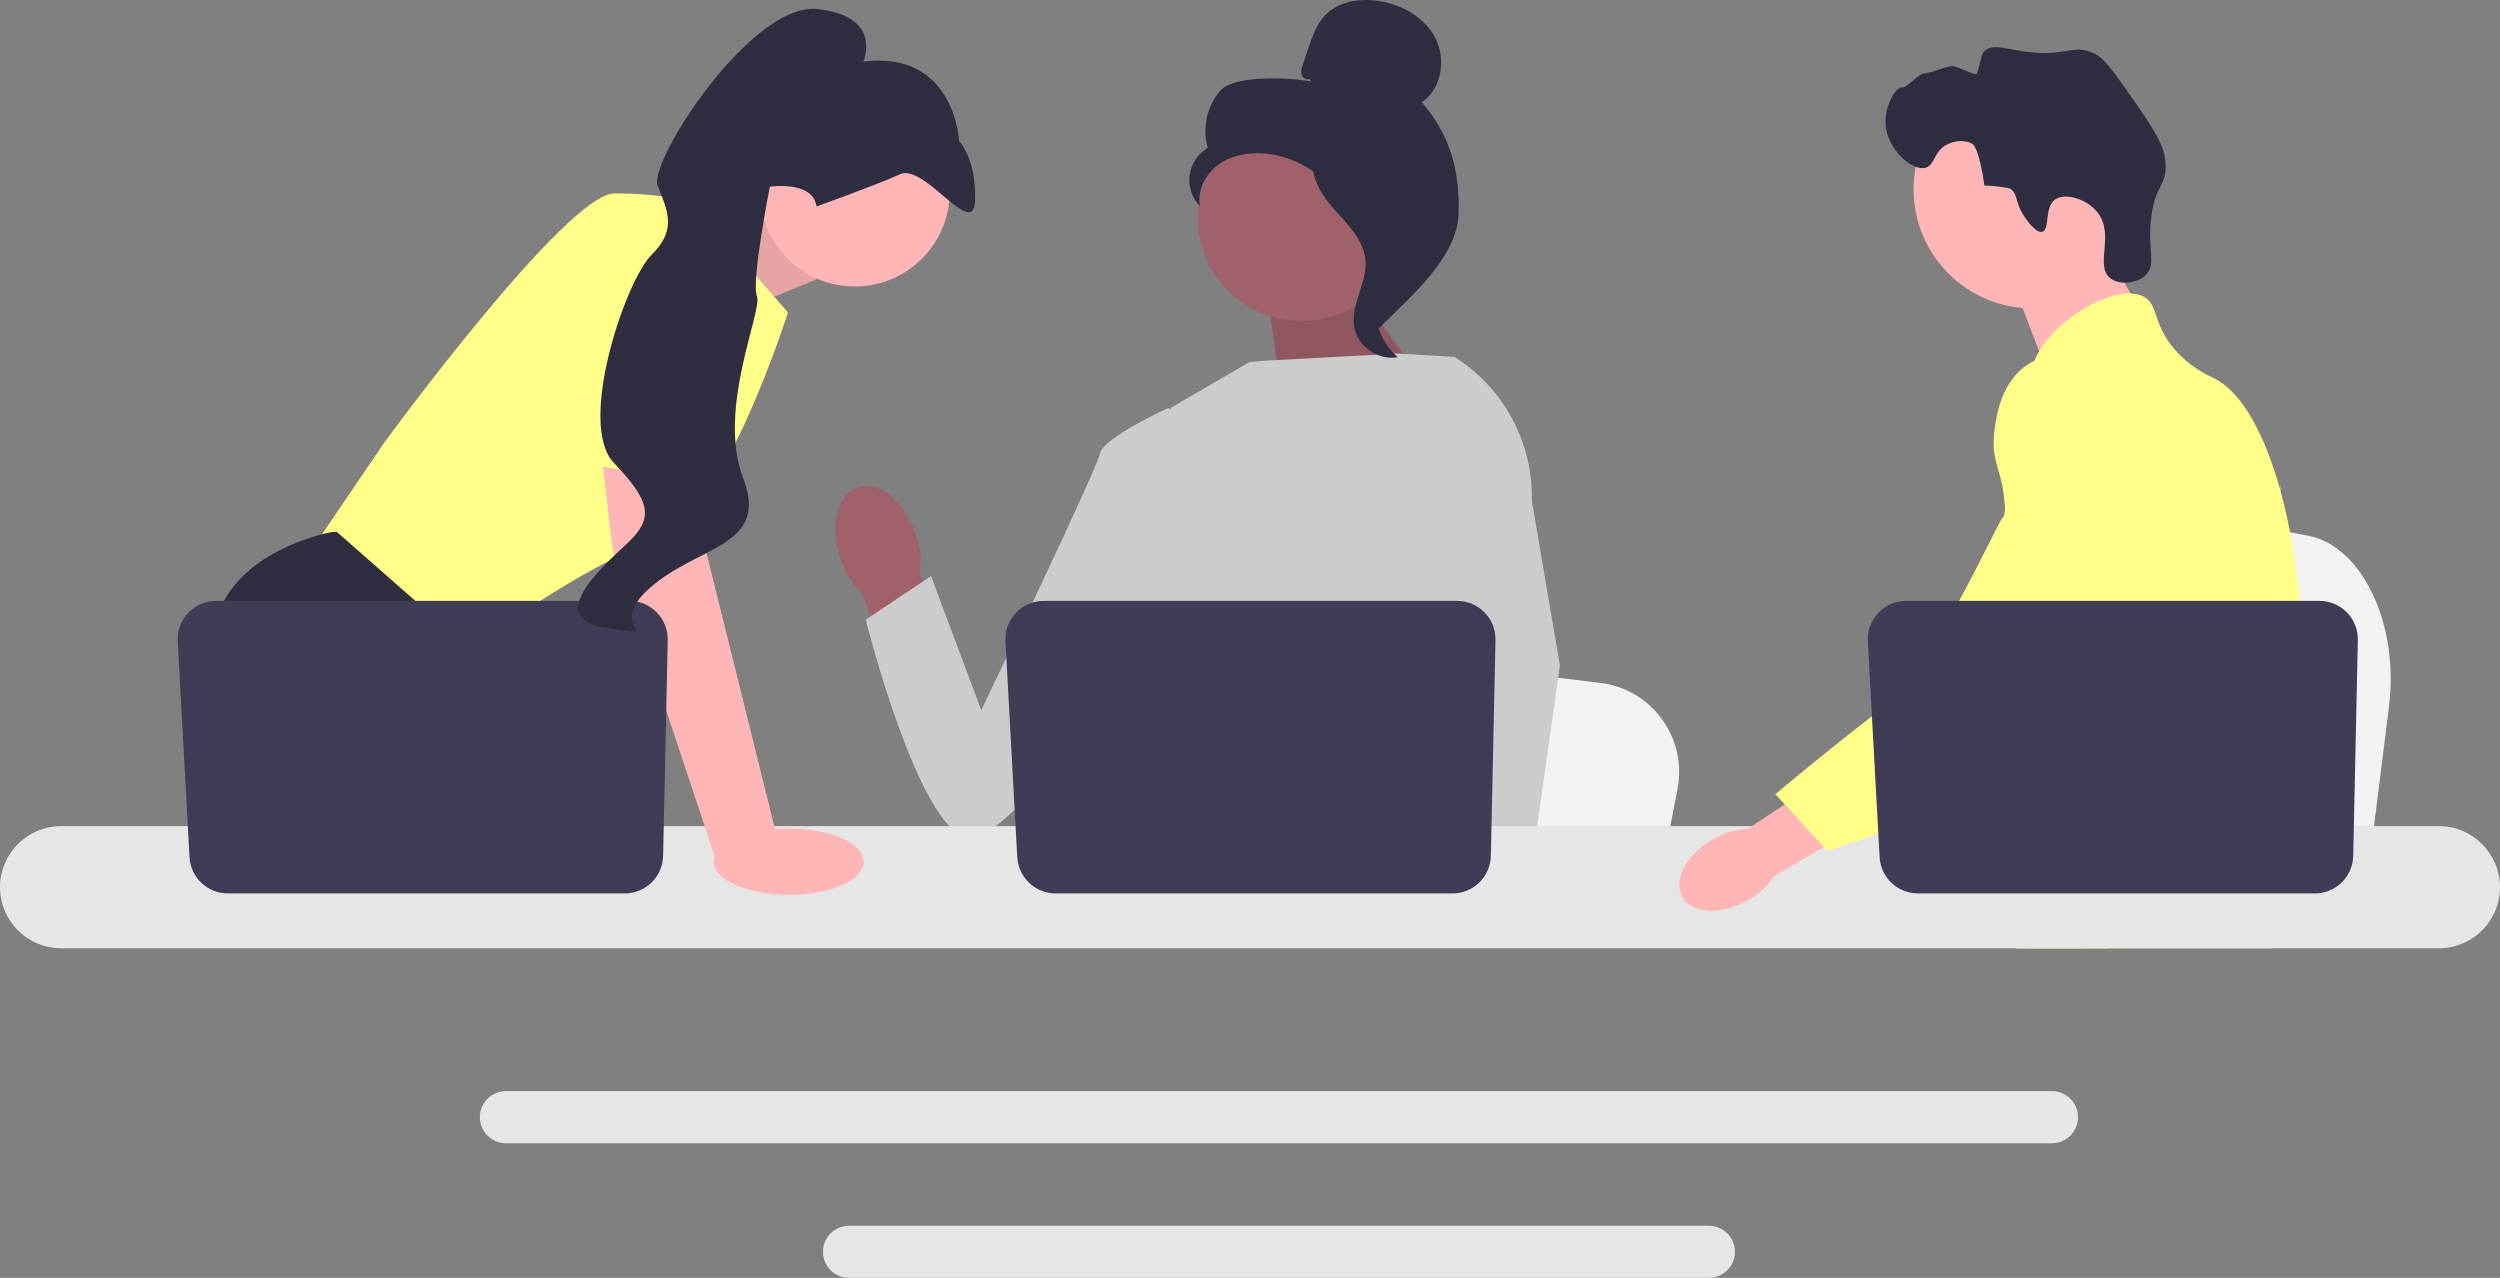 <svg height="443.068" viewBox="0 0 866.81 443.068" width="866.81" xmlns="http://www.w3.org/2000/svg"><rect x="0" y="0" width="866.81" height="443.068" fill="#808080" stroke="none"/><path d="M828.335 244.952l-2.715 21.622-6.739 53.704h-135.383c1.057-12.037 2.502-29.362 4.046-48.065.152-1.868.312-3.748.464-5.639 3.872-47.014 8.108-100.216 8.108-100.216l17.799 3.316 34.532 6.421 14.071 2.615 37.681 7.017c18.787 3.491 31.71 30.693 28.135 59.226Z" fill="#f2f2f2"/><path d="M725.93 79.358 742.579 108.492 710.58 131.169 696.93 95.358 725.93 79.358Z" fill="#ffb6b6"/><circle cx="704.735" cy="65.675" fill="#ffb6b6" r="41.244"/><path d="M701.774 74.896c-3.275-4.984-1.99-7.591-4.731-9.423-0-0-1.103-.737-8.999-1.157h0c-1.768-12.724-3.975-14.267-3.975-14.267-2.543-1.778-6.318-1.201-8.666-.113-4.966 2.3-4.391 7.269-7.735 8.22-4.619 1.314-13.024-6.092-13.852-14.569-.675-6.915 3.78-13.631 5.547-13.276 1.752.352 5.947-5.003 8.212-4.92 1.547.056 7.867-2.691 9.567-2.476 1.857.235 7.978 3.429 8.234 2.699 1.773-5.072 1.252-6.479 2.756-7.93 2.665-2.571 7.026-.781 13.866.181 14.074 1.978 16.531-2.663 23.743.483 3.644 1.589 6.692 5.874 12.641 14.38 8.319 11.895 12.479 17.842 12.506 24.779.027 7.074-3.398 6.625-4.903 17.098-1.675 11.658 1.884 16.989-2.004 20.777-3.005 2.927-9.113 3.622-12.322 1.053-5.494-4.399 1.696-15.012-4.384-22.767-3.732-4.76-11.238-6.878-14.676-4.525-3.888 2.66-1.746 10.469-4.48 11.21-2.341.634-5.772-4.588-6.343-5.457Z" fill="#2f2e41"/><path d="M797.85 237.338c-1.15 19.67-5.72 25.88-7.32 49.11-.35 5.1-.56 11.02-.56 18.08 0 1.8.01 3.54.01 5.24 0 3.62-.069 7.04-.49 10.51-.319 2.77-.869 5.56-1.779 8.5h-88.83c-.01-.02-.01-.04-.021-.06-.52-2.26-.85-4.42-1.1-6.49-.08-.66-.15-1.31-.21-1.95-.08-.75-.15-1.49-.22-2.22-.271-2.91-.54-5.66-1.181-8.29-.859-3.63-2.42-7.05-5.62-10.35-1.31-1.35-2.619-2.4-3.899-3.32-.25-.17-.49-.34-.74-.51-3.54-2.43-6.89-4.18-9.79-9.14-.05-.07-.09-.15-.13-.22-.5-.87-1.8-3.15-2.74-6.19-.99-3.16-1.59-7.13-.51-11.19 2.57-9.62 12.09-10.58 19.87-20.3.84-1.05 1.67-2.21 2.46-3.5 3.52-5.72 4.47-10.76 5.59-16.75.18-.97.34-1.93.47-2.86.101-.7.19-1.39.261-2.07.619-5.71.319-10.63-.41-15.03-2.38-14.41-9.4-23.33-4.44-36.26 1.561-4.06 3.771-7.11 6-9.72 4.72-5.53 9.57-9.12 8.73-16.26-.851-7.2-6.311-8.19-6.92-14.48-.311-3.18.729-6.53 2.68-9.82v-.01c6.24-10.59 21.82-20.34 31.72-20.03 1.83.05 3.45.46 4.8 1.25 4.891 2.88 2.851 9.17 10.341 17.99 5.569 6.55 11.869 9.17 14.26 10.41 9.47 4.94 17.17 19.51 22.399 38.14.04.14.08.28.12.43 3.23 11.67 5.511 24.92 6.641 38.36.479 5.69.76 11.41.819 17.07.051 4.52-.05 8.44-.26 11.93Z" fill="#ffff8a"/><path d="M731.331 304.728 729.52 309.768 728.38 312.927 725.74 320.278 722.68 328.778 703.01 328.778 706.31 320.278 707.84 316.318 710.38 309.768 714.64 298.768 731.331 304.728Z" fill="#ffb6b6"/><path d="M790.84 167.827c-.05.65-.12 1.37-.19 2.15-.779 7.94-2.62 22.15-5.31 38.36-1.42 8.55-3.08 17.66-4.95 26.71-4.02 19.53-9.02 38.76-14.67 51.4-1.01 2.28-2.05 4.34-3.11 6.16-.81 1.39-1.66 2.76-2.55 4.11-2.88 4.43-6.11 8.63-9.46 12.55-.13.17-.28.33-.43.5-.54.64-1.101 1.27-1.66 1.9-2.74 3.09-5.54 5.97-8.25 8.61-3.3 3.22-6.48 6.07-9.33 8.5h-31.94l-.13-.06-4.6-2.04s1.31-1.54 3.5-4.45c.45-.59.93-1.24 1.45-1.95.64-.87 1.33-1.83 2.069-2.87 1.54-2.18 3.29-4.74 5.17-7.64 3.641-5.61 7.79-12.51 11.98-20.5.48-.93.97-1.87 1.46-2.82.01-.03.03-.06.04-.09.83-1.62 1.65-3.29 2.47-4.99 6.95-14.46 8.94-26.46 9.511-30.35.8-5.5 1.909-13.19 1.609-21.65-.2-5.58-1.01-11.48-2.939-17.34v-.01c-.4-1.23-.851-2.46-1.36-3.68-.91-2.19-1.99-4.35-3.271-6.48-5.649-9.38-10.239-9.77-13.89-19.99-1.08-3.03-3.53-9.87-2.78-17.09v-.01c.091-.89.24-1.79.44-2.69v-.01c.05-.25.12-.51.19-.76.569-2.21 1.51-4.4 2.939-6.48 2.79-4.04 6.6-6.44 10.01-7.87l.011-.01c3.939-1.64 7.34-1.99 8-2.05 14.609-1.3 25.939 10.98 32.13 17.69 2.39 2.59 4.58 4.76 6.58 6.53 15.569 13.9 19.84 5.02 20.949.43.17-.71.261-1.32.311-1.72Z" fill="#ffff8a"/><path d="M790.89 167.308c0 .05-.01.22-.05.5.02-.15.03-.3.04-.44 0-.03 0-.05.01-.06Z" fill="#ffff8a"/><path d="M711.47 378.318H175.42c-4.98 0-9.04 4.05-9.04 9.03 0 4.99 4.06 9.04 9.04 9.04H711.47c4.979 0 9.03-4.05 9.03-9.04 0-4.98-4.051-9.03-9.03-9.03Z" fill="#e6e6e6"/><path d="M592.51 424.998H294.37c-4.98 0-9.03 4.05-9.03 9.03s4.05 9.04 9.03 9.04h298.14c4.98 0 9.04-4.06 9.04-9.04s-4.06-9.03-9.04-9.03Z" fill="#e6e6e6"/><path d="M235.069 81.275 268.853 67.057 283.344 96.762 247.842 111.253 235.069 81.275Z" fill="#ffb6b6"/><path d="M235.069 81.275 268.853 67.057 283.344 96.762 247.842 111.253 235.069 81.275Z" opacity=".1"/><path d="M239.872 69.955l33.328 38.4s-23.185 73.177-46.369 79.698-65.932 38.4-65.932 38.4l-53.615-34.777 26.083-38.4s63.034-86.218 79.698-86.218c16.664 0 26.807 2.898 26.807 2.898Z" fill="#ffff8a"/><path d="M194.843 320.278H117.261l-4.905-6.557-20.026-26.771-4.608-6.158s-17.389-31.879-13.766-60.86c3.623-28.981 41.298-35.502 41.298-35.502h1.55l46.123 40.53-2.753 37.719 14.606 24.272 20.062 33.328Z" fill="#2f2e41"/><path d="M133.15 320.278 112.356 320.278 112.356 289.486 133.15 320.278Z" fill="#2f2e41"/><path d="M581.644 273.532l-2.587 13.418-6.419 33.328h-128.958c1.007-7.47 2.384-18.222 3.854-29.829.145-1.159.297-2.326.442-3.499 3.688-29.177 7.723-62.193 7.723-62.193l16.954 2.058 32.893 3.985 13.404 1.623 35.893 4.354c17.896 2.166 30.205 19.048 26.8 36.755Z" fill="#f2f2f2"/><path d="M764.144 320.278h-69.945c1.065-1.253 1.666-1.978 1.666-1.978l20.968-3.463 43.203-7.129s1.971 5.093 4.108 12.571Z" fill="#2f2e41"/><path d="M467.455 95.766 497.873 138.784 444.814 140.369 439.119 99.942 467.455 95.766Z" fill="#a0616a"/><path d="M467.455 95.766 497.873 138.784 444.814 140.369 439.119 99.942 467.455 95.766Z" opacity=".1"/><path d="M317.446 184.896c-3.903-11.259-12.876-18.372-20.041-15.887-7.165 2.485-9.808 13.625-5.902 24.888 1.499 4.52 4.058 8.616 7.464 11.945l17.14 47.497 22.117-8.518-19.245-45.919c.615-4.724.089-9.526-1.533-14.005Z" fill="#a0616a"/><path d="M523.347 162.977l-.042 43.841-4.079 16.193-8.39 33.306-6.108 30.633-4.55 22.822-1.623 8.151c-1.224.819-2.442 1.601-3.659 2.355h-105.976c-6.021-3.615-9.39-6.427-9.39-6.427 0 0 1.666-1.565 3.572-4.079 3.217-4.246 7.108-11.201 4.724-17.845-.5-1.391-.63-3.086-.478-4.977.971-12.476 14.056-33.574 14.056-33.574l-2.71-31.314-1.188-13.722 8.378-66.91 27.307-15.874 4.714-.456 46.536-2.514 19.234 1.108.877.239 18.794 39.045Z" fill="#cccccc"/><path d="M525.414 320.278 502.229 320.278 501.208 309.772 501.186 309.562 507.75 309.113 524.827 307.947 525.124 314.235 525.356 319.061 525.414 320.278Z" fill="#ffb6b6"/><path d="M531.121 173.576l9.739 57.143-7.948 56.23-1.239 8.752-2.188 15.454-.674 4.753.022.514.167 3.855h-27.532l-1.014-10.506-.087-.942-2.072-21.518-.036-.362-4.398-45.63 8.622-32.98.638-2.427v-.007l3.751-56.469-2.905-25.663-.029-.239c.058.036.109.073.167.109.152.094.304.188.449.29 16.925 10.737 27.01 29.575 26.568 49.644Z" fill="#cccccc"/><path d="M415.748 152.379l-10.587-10.951s-22.664 10.218-23.794 15.886c-1.13 5.669-41.146 88.926-41.146 88.926l-17.41-46.499-22.662 15.13s18.184 72.192 35.19 75.581 74.002-85.446 74.002-85.446l6.408-52.628Z" fill="#cccccc"/><path d="M845.64 286.447H21.16c-11.67 0-21.16 9.5-21.16 21.17s9.49 21.16 21.16 21.16H845.64c11.67 0 21.17-9.49 21.17-21.16s-9.5-21.17-21.17-21.17Z" fill="#e6e6e6"/><path d="M518.522 221.94l-1.603 74.802c-.155 7.241-6.07 13.03-13.312 13.03h-137.603c-7.071 0-12.91-5.528-13.296-12.589l-4.089-74.802c-.417-7.628 5.656-14.042 13.296-14.042h143.295c7.466 0 13.472 6.137 13.312 13.601Z" fill="#3f3d56"/><circle cx="296.385" cy="66.41" fill="#ffb6b6" r="32.922"/><path d="M241.321 152.551 244.944 191.675 269.578 290.935 248.296 298.394 212.34 190.226 207.374 146.755 241.321 152.551Z" fill="#ffb6b6"/><path d="M231.522 221.94l-1.603 74.802c-.155 7.241-6.07 13.03-13.312 13.03H79.004c-7.071 0-12.91-5.528-13.296-12.589l-4.089-74.802c-.417-7.628 5.656-14.042 13.296-14.042H218.21c7.466 0 13.472 6.137 13.312 13.601Z" fill="#3f3d56"/><ellipse cx="273.5" cy="298.778" fill="#ffb6b6" rx="26" ry="11.5"/><path d="M190.242 158.532l14.853-79.158s41.298-5.796 42.747 7.97-1.035 81.042-1.035 81.042l-56.564-9.853Z" fill="#ffff8a"/><path d="M283.095 71.586s20.365-7.268 28.956-11.179c8.591-3.911 25.657 23.366 26.037 8.96.38-14.406-5.518-20.447-5.518-20.447 0 0-1.473-31.515-33.223-27.575 0 0 6.984-15.767-15.941-18.205-22.925-2.438-58.589 52.921-55.395 61.194 3.194 8.273 7.023 15.113-2.039 23.959-9.062 8.846-26.03 58.769-13.12 72.203 12.91 13.434 13.758 19.264 4.912 27.621-8.846 8.358-29.754 26.53-7.147 29.685 22.607 3.155-2.068.799 14.786-14.026 16.854-14.825 41.447-14.219 32.265-38.005-9.183-23.785 6.771-57.869 4.775-63.04-1.996-5.171 4.473-38.005 4.473-38.005 0 0 15.055-2.212 16.181 6.86Z" fill="#2f2e41"/><circle cx="451.191" cy="75.499" fill="#a0616a" r="35.838"/><path d="M454.051 27.317c-1.037.605-2.426-.311-2.759-1.464-.333-1.154.055-2.379.439-3.516l1.934-5.727c1.371-4.062 2.827-8.266 5.797-11.357 4.483-4.666 11.607-5.853 18.02-4.993 8.236 1.104 16.362 5.564 20.191 12.939 3.829 7.375 2.199 17.665-4.72 22.266 9.862 11.303 13.3 23.901 12.757 38.892-.543 14.991-16.879 28.788-27.533 39.348-2.379-1.442-4.542-8.201-3.234-10.656 1.308-2.455-.566-5.3 1.054-7.561 1.62-2.262 2.976 1.34 1.338-.909-1.034-1.419 3.001-4.684 1.464-5.533-7.432-4.108-9.903-13.371-14.571-20.465-5.63-8.556-15.265-14.35-25.462-15.312-5.617-.53-11.55.43-16.154 3.691-4.604 3.261-7.585 9.089-6.517 14.629-2.765-2.808-4.141-6.922-3.622-10.828.519-3.906 2.922-7.518 6.325-9.506-2.069-6.841-.297-14.711 4.505-20.005 4.802-5.294 24.28-4.392 31.291-2.999l-.542-.93Z" fill="#2f2e41"/><path d="M455.14 53.475c9.285 1.002 15.989 9.045 21.65 16.473 3.263 4.281 6.681 9.009 6.599 14.391-.083 5.441-3.721 10.109-5.46 15.265-2.842 8.429-.072 18.457 6.693 24.233-6.685 1.269-13.911-3.744-15.065-10.449-1.343-7.806 4.574-15.34 3.873-23.23-.617-6.951-6.095-12.301-10.752-17.498-4.657-5.197-9.03-12.094-6.888-18.735l-.65-.45Z" fill="#2f2e41"/><path d="M593.947 290.977c-9.197 5.231-13.952 14.216-10.623 20.069 3.33 5.852 13.483 6.355 22.683 1.121 3.703-2.04 6.864-4.938 9.218-8.45l38.687-22.656-11.019-17.928-36.969 24.238c-4.223.228-8.331 1.465-11.978 3.607Z" fill="#ffb6b6"/><path d="M724.935 124.841c-1.156-.458-11.3-4.3-20.561.772-10.638 5.826-12.281 19.126-12.858 23.791-1.331 10.776 2.591 13.191 3.419 24.101 1.549 20.41 5.633-2.874-.889 6.442-2.258 3.225-25.317 53.198-38.034 62.986-24.733 19.037-40.439 32.444-40.439 32.444l17.93 19.477s28.333-7.549 53.376-23.81c25.688-16.68 38.532-25.02 48.469-41.335.856-1.405 21.331-36.176 10.335-74.624-2.508-8.77-7.104-24.839-20.747-30.245Z" fill="#ffff8a"/><path d="M817.522 221.94l-1.603 74.802c-.155 7.241-6.07 13.03-13.312 13.03h-137.603c-7.071 0-12.91-5.528-13.296-12.589l-4.089-74.802c-.417-7.628 5.656-14.042 13.296-14.042h143.295c7.466 0 13.472 6.137 13.312 13.601Z" fill="#3f3d56"/></svg>